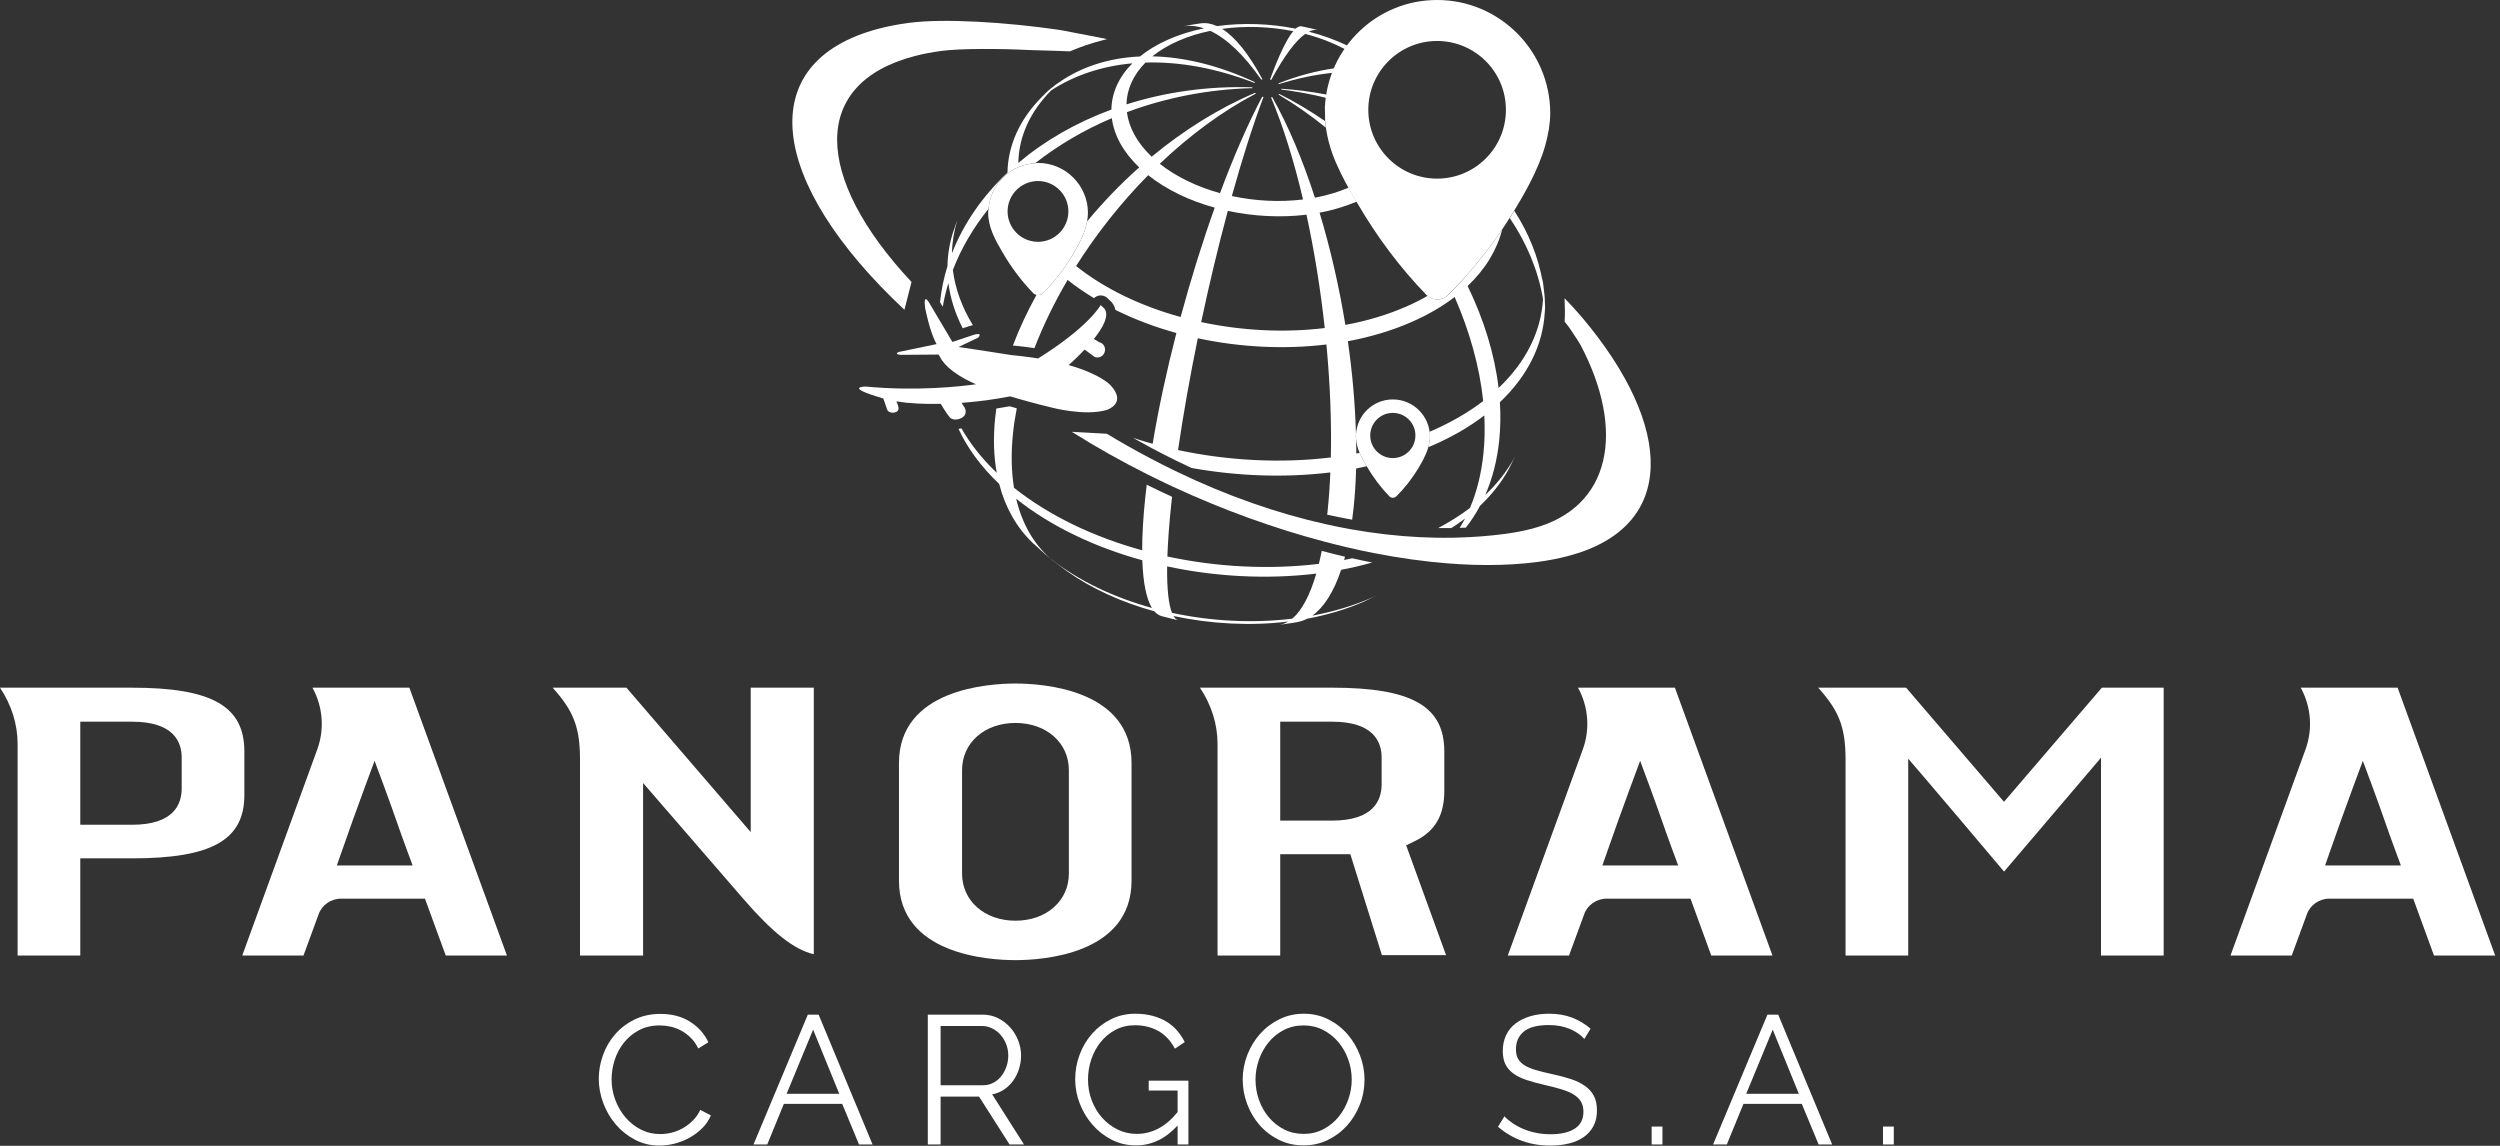 <?xml version="1.0" encoding="UTF-8" standalone="no"?>
<!DOCTYPE svg PUBLIC "-//W3C//DTD SVG 1.1//EN" "http://www.w3.org/Graphics/SVG/1.1/DTD/svg11.dtd">
<svg width="100%" height="100%" viewBox="0 0 240 110" version="1.1" xmlns="http://www.w3.org/2000/svg" xmlns:xlink="http://www.w3.org/1999/xlink" xml:space="preserve" xmlns:serif="http://www.serif.com/" style="fill-rule:evenodd;clip-rule:evenodd;stroke-linejoin:round;stroke-miterlimit:2;">
    <rect x="0" y="0" width="240" height="110" fill="#333333" stroke="none"/>
    <g transform="matrix(1,0,0,1,-659.746,-406.291)">
        <g transform="matrix(1,0,0,1,637.785,318.892)">
            <g transform="matrix(1,0,0,1,88.451,187.113)">
                <path d="M0,7.884C-0.292,8.17 -0.611,8.409 -0.957,8.603C-1.302,8.796 -1.659,8.937 -2.027,9.025C-2.396,9.113 -2.757,9.156 -3.107,9.156C-3.774,9.156 -4.392,9.013 -4.96,8.726C-5.527,8.44 -6.02,8.053 -6.435,7.567C-6.85,7.082 -7.178,6.523 -7.418,5.891C-7.657,5.259 -7.777,4.598 -7.777,3.907C-7.777,3.275 -7.678,2.651 -7.479,2.037C-7.28,1.423 -6.984,0.869 -6.592,0.378C-6.2,-0.114 -5.718,-0.512 -5.144,-0.816C-4.57,-1.121 -3.909,-1.273 -3.16,-1.273C-2.821,-1.273 -2.476,-1.235 -2.124,-1.159C-1.773,-1.082 -1.435,-0.956 -1.105,-0.781C-0.778,-0.605 -0.471,-0.378 -0.185,-0.096C0.103,0.185 0.346,0.53 0.544,0.94L1.51,0.343C1.136,-0.465 0.554,-1.121 -0.236,-1.624C-1.026,-2.127 -1.979,-2.379 -3.089,-2.379C-4.026,-2.379 -4.863,-2.194 -5.6,-1.825C-6.337,-1.457 -6.958,-0.98 -7.461,-0.395C-7.965,0.191 -8.349,0.855 -8.611,1.598C-8.875,2.342 -9.007,3.087 -9.007,3.836C-9.007,4.633 -8.863,5.414 -8.577,6.18C-8.289,6.947 -7.889,7.631 -7.374,8.235C-6.859,8.838 -6.244,9.325 -5.53,9.7C-4.816,10.075 -4.032,10.263 -3.178,10.263C-2.697,10.263 -2.209,10.198 -1.712,10.07C-1.215,9.941 -0.743,9.753 -0.299,9.507C0.146,9.261 0.551,8.96 0.913,8.603C1.276,8.246 1.558,7.833 1.756,7.365L0.737,6.839C0.539,7.249 0.293,7.597 0,7.884" style="fill:white;fill-rule:nonzero;"/>
            </g>
        </g>
        <g transform="matrix(1,0,0,1,637.785,318.892)">
            <g transform="matrix(1,0,0,1,97.476,189.666)">
                <path d="M0,2.741L2.545,-3.422L5.056,2.741L0,2.741ZM2.036,-4.862L-3.179,7.603L-1.861,7.603L-0.264,3.706L5.337,3.706L6.952,7.603L8.251,7.603L3.072,-4.862L2.036,-4.862Z" style="fill:white;fill-rule:nonzero;"/>
            </g>
        </g>
        <g transform="matrix(1,0,0,1,637.785,318.892)">
            <g transform="matrix(1,0,0,1,112.259,190.492)">
                <path d="M0,1.09L0,-4.599L3.968,-4.599C4.308,-4.599 4.632,-4.523 4.942,-4.371C5.252,-4.219 5.521,-4.014 5.749,-3.757C5.978,-3.499 6.159,-3.197 6.295,-2.852C6.429,-2.507 6.496,-2.146 6.496,-1.772C6.496,-1.397 6.437,-1.041 6.321,-0.701C6.203,-0.361 6.04,-0.057 5.829,0.212C5.618,0.482 5.364,0.694 5.064,0.853C4.768,1.011 4.436,1.09 4.073,1.09L0,1.09ZM6.093,1.502C6.432,1.274 6.721,0.992 6.961,0.659C7.201,0.326 7.389,-0.049 7.522,-0.464C7.657,-0.88 7.725,-1.316 7.725,-1.772C7.725,-2.252 7.634,-2.726 7.453,-3.194C7.271,-3.662 7.017,-4.081 6.689,-4.45C6.361,-4.819 5.973,-5.117 5.521,-5.345C5.071,-5.573 4.576,-5.687 4.038,-5.687L-1.229,-5.687L-1.229,6.777L0,6.777L0,2.178L3.687,2.178L6.619,6.777L8.006,6.777L4.951,1.968C5.372,1.885 5.753,1.73 6.093,1.502" style="fill:white;fill-rule:nonzero;"/>
            </g>
        </g>
        <g transform="matrix(1,0,0,1,637.785,318.892)">
            <g transform="matrix(1,0,0,1,132.238,189.984)">
                <path d="M0,2.107L2.773,2.107L2.773,4.178C2.177,4.904 1.554,5.433 0.904,5.767C0.255,6.101 -0.428,6.268 -1.141,6.268C-1.809,6.268 -2.426,6.128 -2.993,5.846C-3.562,5.566 -4.056,5.188 -4.478,4.714C-4.897,4.24 -5.229,3.687 -5.47,3.054C-5.709,2.423 -5.828,1.755 -5.828,1.053C-5.828,0.386 -5.724,-0.26 -5.513,-0.886C-5.303,-1.512 -5.001,-2.068 -4.608,-2.554C-4.217,-3.039 -3.742,-3.43 -3.187,-3.722C-2.631,-4.015 -2.008,-4.161 -1.317,-4.161C-0.485,-4.161 0.258,-3.979 0.913,-3.617C1.568,-3.253 2.101,-2.686 2.511,-1.914L3.458,-2.545C3.26,-2.944 3.017,-3.309 2.73,-3.643C2.443,-3.977 2.104,-4.263 1.712,-4.503C1.319,-4.743 0.871,-4.931 0.369,-5.065C-0.135,-5.2 -0.69,-5.267 -1.299,-5.267C-2.131,-5.267 -2.897,-5.094 -3.599,-4.749C-4.301,-4.404 -4.91,-3.942 -5.425,-3.362C-5.94,-2.783 -6.341,-2.113 -6.628,-1.352C-6.914,-0.59 -7.058,0.205 -7.058,1.037C-7.058,1.832 -6.911,2.607 -6.618,3.362C-6.326,4.118 -5.919,4.794 -5.398,5.39C-4.878,5.987 -4.263,6.466 -3.556,6.83C-2.848,7.192 -2.071,7.374 -1.229,7.374C0.281,7.374 1.615,6.736 2.773,5.46L2.773,7.286L3.81,7.286L3.81,1.159L0,1.159L0,2.107Z" style="fill:white;fill-rule:nonzero;"/>
            </g>
        </g>
        <g transform="matrix(1,0,0,1,637.785,318.892)">
            <g transform="matrix(1,0,0,1,151.401,189.141)">
                <path d="M0,3.791C-0.217,4.412 -0.524,4.968 -0.922,5.46C-1.319,5.951 -1.806,6.35 -2.379,6.654C-2.952,6.958 -3.591,7.11 -4.293,7.11C-4.983,7.11 -5.61,6.967 -6.171,6.681C-6.732,6.393 -7.219,6.008 -7.629,5.521C-8.038,5.036 -8.354,4.48 -8.577,3.853C-8.799,3.228 -8.91,2.574 -8.91,1.895C-8.91,1.252 -8.802,0.62 -8.586,-0.001C-8.369,-0.621 -8.062,-1.177 -7.663,-1.669C-7.267,-2.16 -6.78,-2.555 -6.207,-2.854C-5.633,-3.151 -4.995,-3.302 -4.293,-3.302C-3.613,-3.302 -2.993,-3.158 -2.432,-2.87C-1.87,-2.584 -1.384,-2.201 -0.974,-1.722C-0.565,-1.24 -0.246,-0.688 -0.018,-0.062C0.211,0.564 0.325,1.217 0.325,1.895C0.325,2.54 0.217,3.171 0,3.791M-0.053,-2.424C-0.562,-3.021 -1.177,-3.503 -1.896,-3.872C-2.616,-4.24 -3.408,-4.425 -4.274,-4.425C-5.106,-4.425 -5.879,-4.252 -6.592,-3.907C-7.307,-3.562 -7.928,-3.097 -8.453,-2.512C-8.98,-1.925 -9.393,-1.252 -9.691,-0.492C-9.99,0.269 -10.14,1.065 -10.14,1.895C-10.14,2.691 -9.999,3.471 -9.718,4.23C-9.437,4.991 -9.039,5.667 -8.524,6.259C-8.009,6.85 -7.392,7.323 -6.672,7.681C-5.952,8.037 -5.159,8.216 -4.293,8.216C-3.462,8.216 -2.689,8.044 -1.976,7.698C-1.262,7.354 -0.644,6.891 -0.123,6.312C0.398,5.731 0.808,5.062 1.105,4.301C1.405,3.54 1.554,2.744 1.554,1.913C1.554,1.13 1.413,0.359 1.132,-0.396C0.852,-1.151 0.456,-1.826 -0.053,-2.424" style="fill:white;fill-rule:nonzero;"/>
            </g>
        </g>
        <g transform="matrix(1,0,0,1,637.785,318.892)">
            <g transform="matrix(1,0,0,1,174.111,190.448)">
                <path d="M0,1.195C-0.375,0.93 -0.828,0.712 -1.36,0.536C-1.893,0.36 -2.493,0.203 -3.16,0.062C-3.757,-0.067 -4.274,-0.196 -4.714,-0.325C-5.152,-0.453 -5.513,-0.605 -5.794,-0.781C-6.075,-0.956 -6.283,-1.164 -6.417,-1.404C-6.552,-1.644 -6.619,-1.951 -6.619,-2.326C-6.619,-3.04 -6.367,-3.604 -5.863,-4.02C-5.36,-4.435 -4.559,-4.643 -3.458,-4.643C-2.709,-4.643 -2.043,-4.521 -1.457,-4.275C-0.871,-4.029 -0.403,-3.706 -0.053,-3.309L0.544,-4.291C0.018,-4.749 -0.57,-5.103 -1.22,-5.354C-1.87,-5.606 -2.61,-5.732 -3.441,-5.732C-4.097,-5.732 -4.694,-5.653 -5.231,-5.494C-5.771,-5.336 -6.238,-5.108 -6.637,-4.81C-7.035,-4.511 -7.342,-4.136 -7.558,-3.687C-7.775,-3.236 -7.883,-2.723 -7.883,-2.151C-7.883,-1.647 -7.799,-1.222 -7.629,-0.877C-7.458,-0.533 -7.204,-0.237 -6.865,0.009C-6.525,0.256 -6.109,0.461 -5.618,0.625C-5.126,0.788 -4.554,0.945 -3.897,1.097C-3.277,1.238 -2.732,1.379 -2.265,1.519C-1.797,1.66 -1.405,1.826 -1.088,2.019C-0.772,2.213 -0.535,2.441 -0.377,2.704C-0.22,2.968 -0.141,3.293 -0.141,3.679C-0.141,4.405 -0.418,4.946 -0.974,5.302C-1.53,5.66 -2.306,5.838 -3.301,5.838C-3.78,5.838 -4.236,5.795 -4.67,5.707C-5.103,5.619 -5.51,5.496 -5.89,5.338C-6.271,5.18 -6.616,4.995 -6.926,4.785C-7.236,4.574 -7.503,4.352 -7.725,4.118L-8.34,5.119C-6.935,6.324 -5.267,6.927 -3.336,6.927C-2.68,6.927 -2.078,6.859 -1.527,6.725C-0.978,6.591 -0.503,6.382 -0.105,6.102C0.293,5.821 0.603,5.469 0.825,5.048C1.048,4.627 1.158,4.129 1.158,3.555C1.158,2.994 1.06,2.526 0.86,2.152C0.661,1.777 0.375,1.458 0,1.195" style="fill:white;fill-rule:nonzero;"/>
            </g>
        </g>
        <g transform="matrix(1,0,0,1,637.785,318.892)">
            <g transform="matrix(1,0,0,1,0,109.358)">
                <rect x="180.519" y="86.191" width="1.036" height="1.72" style="fill:white;"/>
            </g>
        </g>
        <g transform="matrix(1,0,0,1,637.785,318.892)">
            <g transform="matrix(1,0,0,1,189.597,189.666)">
                <path d="M0,2.741L2.545,-3.422L5.056,2.741L0,2.741ZM2.036,-4.862L-3.179,7.603L-1.861,7.603L-0.264,3.706L5.337,3.706L6.952,7.603L8.251,7.603L3.072,-4.862L2.036,-4.862Z" style="fill:white;fill-rule:nonzero;"/>
            </g>
        </g>
        <g transform="matrix(1,0,0,1,637.785,318.892)">
            <g transform="matrix(1,0,0,1,0,109.358)">
                <rect x="202.728" y="86.191" width="1.037" height="1.72" style="fill:white;"/>
            </g>
        </g>
        <g transform="matrix(1,0,0,1,637.785,318.892)">
            <g transform="matrix(1,0,0,1,39.403,169.464)">
                <path d="M0,-6.379C0,-4.787 -0.827,-2.888 -4.768,-2.888L-9.735,-2.888L-9.735,-12.782L-4.768,-12.782C-0.827,-12.782 0,-10.905 0,-9.331L0,-6.379ZM6.017,-9.929C6.017,-14.275 2.892,-16.047 -4.768,-16.047L-17.442,-16.047C-16.341,-14.403 -15.752,-12.546 -15.752,-10.647L-15.752,9.668L-9.735,9.668L-9.735,0.337L-4.768,0.337C2.892,0.337 6.017,-1.424 6.017,-5.742L6.017,-9.929Z" style="fill:white;fill-rule:nonzero;"/>
            </g>
        </g>
        <g transform="matrix(1,0,0,1,637.785,318.892)">
            <g transform="matrix(1,0,0,1,59.995,162.065)">
                <path d="M1.578,8.418L-5.699,8.418L-5.184,6.954L-5.13,6.801C-4.407,4.748 -3.886,3.266 -3.104,1.155L-2.074,-1.627L-1.043,1.155C-0.643,2.238 -0.321,3.151 0,4.064C0.316,4.965 0.634,5.867 1.03,6.938L1.578,8.418ZM-8.037,-8.648C-7.05,-6.853 -6.854,-4.685 -7.582,-2.708L-14.78,17.066L-8.901,17.066L-7.452,13.121C-7.159,12.241 -6.271,11.605 -5.304,11.605L2.763,11.605L3.026,12.326L4.757,17.066L10.632,17.066L1.264,-8.648L-8.037,-8.648Z" style="fill:white;fill-rule:nonzero;"/>
            </g>
        </g>
        <g transform="matrix(1,0,0,1,637.785,318.892)">
            <g transform="matrix(1,0,0,1,100.086,153.545)">
                <path d="M0,25.459L0,-0.128L-6.056,-0.128L-6.056,13.738L-7.988,11.493L-17.987,-0.128L-25.071,-0.128C-23.125,2.043 -22.445,3.588 -22.445,6.748L-22.445,25.587L-16.389,25.587L-16.389,9.022L-14.459,11.252L-6.763,20.145C-3.961,23.383 -1.908,25.015 0,25.459" style="fill:white;fill-rule:nonzero;"/>
            </g>
        </g>
        <g transform="matrix(1,0,0,1,637.785,318.892)">
            <g transform="matrix(1,0,0,1,114.319,161.331)">
                <path d="M0,9.928L0,-0.001C0,-2.625 2.156,-4.529 5.126,-4.529C8.097,-4.529 10.253,-2.625 10.253,-0.001L10.253,9.928C10.253,12.552 8.097,14.456 5.126,14.456C2.156,14.456 0,12.552 0,9.928M16.27,10.606L16.27,-0.679C16.27,-7.762 7.74,-8.313 5.126,-8.313C2.503,-8.313 -6.057,-7.762 -6.057,-0.679L-6.057,10.606C-6.057,17.69 2.503,18.241 5.126,18.241C7.74,18.241 16.27,17.69 16.27,10.606" style="fill:white;fill-rule:nonzero;"/>
            </g>
        </g>
        <g transform="matrix(1,0,0,1,637.785,318.892)">
            <g transform="matrix(1,0,0,1,154.597,169.862)">
                <path d="M0,-7.177C0,-5.584 -0.827,-3.685 -4.769,-3.685L-9.735,-3.685L-9.735,-13.181L-4.769,-13.181C-0.827,-13.181 0,-11.304 0,-9.73L0,-7.177ZM2.356,-1.309L3.242,-1.743C5.135,-2.673 6.017,-4.197 6.017,-6.538L6.017,-10.327C6.017,-14.673 2.892,-16.446 -4.769,-16.446L-17.442,-16.446C-16.341,-14.802 -15.752,-12.945 -15.752,-11.045L-15.752,9.269L-9.735,9.269L-9.735,-0.46L-3.003,-0.46L-2.763,0.31L0.027,9.23L6.185,9.23L2.693,-0.382L2.356,-1.309Z" style="fill:white;fill-rule:nonzero;"/>
            </g>
        </g>
        <g transform="matrix(1,0,0,1,637.785,318.892)">
            <g transform="matrix(1,0,0,1,181.488,162.065)">
                <path d="M1.578,8.418L-5.7,8.418L-5.185,6.954C-4.442,4.845 -3.906,3.32 -3.104,1.155L-2.074,-1.627L-1.043,1.155C-0.643,2.238 -0.321,3.151 0,4.064C0.316,4.965 0.634,5.867 1.03,6.938L1.578,8.418ZM1.264,-8.648L-8.038,-8.648C-7.051,-6.853 -6.854,-4.685 -7.583,-2.708L-14.78,17.066L-8.902,17.066L-7.452,13.121C-7.16,12.241 -6.272,11.605 -5.305,11.605L2.763,11.605L3.026,12.326L4.755,17.066L10.632,17.066L1.264,-8.648Z" style="fill:white;fill-rule:nonzero;"/>
            </g>
        </g>
        <g transform="matrix(1,0,0,1,637.785,318.892)">
            <g transform="matrix(1,0,0,1,215.178,169.148)">
                <path d="M0,-5.748L-0.834,-4.775L-1.668,-5.748L-10.231,-15.731L-18.67,-15.731C-16.724,-13.56 -16.044,-12.015 -16.044,-8.855L-16.044,9.983L-10.028,9.983L-10.028,-8.918L-8.094,-6.659C-7.068,-5.462 -2.828,-0.453 -0.828,1.924L6.544,-6.736L8.479,-9.011L8.479,9.983L14.496,9.983L14.496,-15.731L8.563,-15.731L0,-5.748Z" style="fill:white;fill-rule:nonzero;"/>
            </g>
        </g>
        <g transform="matrix(1,0,0,1,637.785,318.892)">
            <g transform="matrix(1,0,0,1,250.867,162.065)">
                <path d="M1.579,8.418L-5.698,8.418L-5.184,6.954L-5.17,6.915C-4.433,4.818 -3.9,3.304 -3.104,1.155L-2.073,-1.625L-1.043,1.155C-0.642,2.238 -0.321,3.151 0,4.064C0.317,4.965 0.634,5.867 1.03,6.938L1.579,8.418ZM1.265,-8.648L-8.037,-8.648C-7.05,-6.853 -6.854,-4.685 -7.582,-2.708L-14.779,17.066L-8.901,17.066L-7.451,13.121C-7.16,12.241 -6.272,11.605 -5.304,11.605L2.763,11.605L3.026,12.326L4.756,17.066L10.632,17.066L1.265,-8.648Z" style="fill:white;fill-rule:nonzero;"/>
            </g>
        </g>
        <g transform="matrix(1,0,0,1,637.785,318.892)">
            <g transform="matrix(1,0,0,1,160.54,116.036)">
                <path d="M0,-0.012C-0.008,-0.009 -0.016,-0.003 -0.022,0C-0.015,-0.003 -0.008,-0.009 0,-0.012" style="fill:white;fill-rule:nonzero;"/>
            </g>
        </g>
        <g transform="matrix(1,0,0,1,637.785,318.892)">
            <g transform="matrix(1,0,0,1,162.492,115.719)">
                <path d="M0,-1.582C-0.49,-1.042 -0.989,-0.511 -1.507,0C-0.989,-0.512 -0.488,-1.041 0,-1.582" style="fill:white;fill-rule:nonzero;"/>
            </g>
        </g>
        <g transform="matrix(1,0,0,1,637.785,318.892)">
            <g transform="matrix(1,0,0,1,160.016,116.151)">
                <path d="M0,-0.002C-0.005,-0.001 -0.011,0 -0.016,0C-0.01,0 -0.005,-0.001 0,-0.002" style="fill:white;fill-rule:nonzero;"/>
            </g>
        </g>
        <g transform="matrix(1,0,0,1,637.785,318.892)">
            <g transform="matrix(1,0,0,1,121.796,115.709)">
                <path d="M0,-0.007C-0.013,-0.003 -0.025,-0.003 -0.038,0C-0.024,-0.003 -0.013,-0.004 0,-0.007" style="fill:white;fill-rule:nonzero;"/>
            </g>
        </g>
        <g transform="matrix(1,0,0,1,637.785,318.892)">
            <g transform="matrix(1,0,0,1,163.845,113.192)">
                <path d="M0,-0.638C-0.176,-0.423 -0.357,-0.212 -0.538,0C-0.358,-0.213 -0.175,-0.422 0,-0.638" style="fill:white;fill-rule:nonzero;"/>
            </g>
        </g>
        <g transform="matrix(1,0,0,1,637.785,318.892)">
            <g transform="matrix(1,0,0,1,165.066,111.231)">
                <path d="M0,-0.254C-0.063,-0.169 -0.127,-0.084 -0.191,0C-0.127,-0.084 -0.063,-0.169 0,-0.254" style="fill:white;fill-rule:nonzero;"/>
            </g>
        </g>
        <g transform="matrix(1,0,0,1,637.785,318.892)">
            <g transform="matrix(1,0,0,1,108.786,89.142)">
                <path d="M0,27.997L0.68,25.327C-8.704,15.295 -9.073,6.271 0.971,3.644C1.779,3.431 2.653,3.265 3.569,3.143C5.397,2.901 9.186,2.921 11.861,3.055C11.969,3.06 12.203,3.067 12.503,3.077C13.587,3.11 15.571,3.162 15.884,3.186C17.044,2.721 17.604,2.482 19.454,2.009C18.791,1.888 16.391,1.394 15.191,1.183C15.002,1.148 14.84,1.122 14.722,1.104C9.861,0.404 3.841,0 0.429,0.453C-0.596,0.588 -1.569,0.774 -2.469,1.011C-14.599,4.189 -13.114,15.72 0,27.997" style="fill:white;fill-rule:nonzero;"/>
            </g>
        </g>
        <g transform="matrix(1,0,0,1,637.785,318.892)">
            <g transform="matrix(1,0,0,1,172.164,139.51)">
                <path d="M0,-21.238C0.365,-20.82 0.93,-19.961 1.268,-19.42C1.414,-19.187 1.519,-19.012 1.546,-18.961C5.819,-10.831 4.56,-3.367 -3.113,-1.361C-3.92,-1.147 -4.797,-0.98 -5.711,-0.858C-7.194,-0.661 -8.728,-0.542 -10.302,-0.501C-10.434,-0.497 -10.567,-0.493 -10.7,-0.491C-11.275,-0.48 -11.857,-0.481 -12.443,-0.493C-12.934,-0.503 -13.426,-0.519 -13.923,-0.544C-16.063,-0.65 -18.271,-0.901 -20.535,-1.305C-21.317,-1.446 -22.107,-1.604 -22.903,-1.781C-27.547,-2.816 -32.402,-4.491 -37.385,-6.902C-38.178,-7.286 -38.975,-7.691 -39.773,-8.112C-41.158,-8.842 -42.551,-9.626 -43.95,-10.471L-46.562,-10.615L-47.308,-10.656C-44.946,-9.168 -42.495,-7.795 -39.995,-6.543C-39.193,-6.141 -38.388,-5.753 -37.577,-5.377C-32.809,-3.164 -27.911,-1.399 -23.149,-0.136C-22.383,0.067 -21.62,0.259 -20.862,0.435C-20.005,0.635 -19.153,0.819 -18.309,0.984C-17.726,1.099 -17.146,1.204 -16.569,1.302C-15.321,1.514 -14.093,1.685 -12.889,1.817L-12.884,1.817C-9.153,2.225 -5.66,2.243 -2.568,1.832C-1.547,1.695 -0.579,1.505 0.319,1.269C10.861,-1.488 10.479,-11.159 1.741,-21.561C1.695,-21.615 1.548,-21.787 1.349,-22.013C0.987,-22.425 0.449,-23.023 -0.006,-23.481C0.03,-22.611 0.047,-21.894 0,-21.238" style="fill:white;fill-rule:nonzero;"/>
            </g>
        </g>
        <g transform="matrix(1,0,0,1,637.785,318.892)">
            <g transform="matrix(1,0,0,1,112.274,116.79)">
                <path d="M0,9.376C0,9.376 0.573,10.352 0.858,10.669C0.982,10.805 1.148,10.865 1.325,10.882C1.394,10.888 1.463,10.888 1.532,10.88C1.908,10.836 2.277,10.606 2.354,10.352C2.406,10.184 2.398,10.014 2.346,9.859C2.312,9.756 2.255,9.661 2.182,9.579L2.008,9.28C3.124,9.198 4.293,9.063 5.489,8.868C5.877,8.806 6.269,8.736 6.662,8.66C6.924,8.739 7.199,8.821 7.488,8.903C7.787,8.989 8.102,9.076 8.432,9.166C9.127,9.355 9.891,9.551 10.736,9.756C10.736,9.756 11.436,9.938 12.389,10.067C13.46,10.212 14.852,10.288 15.945,9.959C15.945,9.959 17.914,9.338 16.303,7.597C16.303,7.597 15.397,6.541 12.279,5.657C12.61,5.363 13.203,4.814 13.813,4.165L14.592,4.744C14.633,4.783 14.678,4.816 14.728,4.846C14.768,4.865 14.81,4.885 14.854,4.898C15.225,5.01 15.621,4.784 15.74,4.395C15.817,4.138 15.757,3.875 15.602,3.692C15.521,3.595 15.412,3.52 15.284,3.48C15.264,3.474 15.243,3.47 15.222,3.466L14.699,3.152C15.574,2.057 16.208,0.9 15.71,0.233L15.353,-0.107C15.353,-0.107 14.243,1.968 9.343,5.02C9.122,4.984 8.894,4.95 8.659,4.917C8.073,4.834 7.447,4.76 6.775,4.696C6.775,4.696 6.71,4.686 6.601,4.669C6.322,4.624 5.734,4.531 5.018,4.421C4.504,4.341 3.928,4.252 3.355,4.166C2.775,4.078 2.2,3.993 1.703,3.923L2.83,3.384L3.596,3.019C3.596,3.019 3.704,2.903 3.729,2.807C3.744,2.749 3.729,2.697 3.642,2.681C3.539,2.662 3.337,2.691 2.964,2.819L2.564,2.952L1.117,3.436L-0.006,1.54L-0.173,1.26L-1.009,-0.15C-1.009,-0.15 -1.716,-1.512 -1.501,0.167C-1.501,0.167 -1.063,2.486 -0.4,3.643L-4.041,4.401C-4.041,4.401 -4.574,4.635 -3.795,4.674L-0.203,4.645C-0.149,4.759 -0.071,4.895 0.02,5.04C0.021,5.043 0.023,5.045 0.024,5.047C0.059,5.102 0.088,5.151 0.128,5.209C0.437,5.661 0.95,6.133 1.683,6.605C2.078,6.86 2.6,7.157 3.39,7.499C1.951,7.701 -2.261,8.185 -7.224,7.717C-7.224,7.717 -9.419,7.736 -5.515,8.86C-5.515,8.86 -5.274,9.563 -5.15,9.917C-4.994,10.36 -4.106,10.326 -4.055,9.858C-4.027,9.617 -4.263,9.14 -4.263,9.14C-2.998,9.346 -1.7,9.408 0,9.376" style="fill:white;fill-rule:nonzero;"/>
            </g>
        </g>
        <g transform="matrix(1,0,0,1,637.785,318.892)">
            <g transform="matrix(1,0,0,1,134.47,127.676)">
                <path d="M0,18.556C-0.325,17.742 -0.489,16.244 -0.463,14.096C4.218,15.1 9.164,15.356 13.854,14.789C13.235,16.91 12.447,18.36 11.548,19.116C7.763,19.573 3.773,19.368 0,18.556M-11.691,13.321C-13.263,11.947 -14.385,10.021 -14.956,7.603C-11.616,10.261 -7.406,12.253 -2.846,13.51C-2.772,15.684 -2.454,17.218 -1.923,18.085C-5.601,17.072 -8.997,15.463 -11.691,13.321M0.146,18.862C3.746,19.632 7.553,19.829 11.157,19.393C10.868,19.566 10.574,19.673 10.268,19.711L11.541,19.529L12.068,19.436C12.387,19.373 12.696,19.268 12.994,19.115C14.906,18.759 16.736,18.217 18.427,17.479C18.432,17.477 18.437,17.474 18.443,17.472C18.854,17.276 19.337,17.043 19.812,16.81C19.6,16.91 19.389,17.012 19.169,17.108C17.397,17.88 15.477,18.45 13.474,18.823C14.578,18.035 15.527,16.561 16.242,14.424C17.258,14.237 18.251,13.996 19.228,13.725C18.587,13.6 17.944,13.462 17.299,13.318C17.042,13.371 16.789,13.433 16.53,13.481C16.559,13.38 16.583,13.269 16.61,13.165C15.869,12.992 15.124,12.806 14.378,12.608C14.291,13.04 14.201,13.458 14.104,13.853C9.341,14.427 4.315,14.168 -0.441,13.146C-0.391,11.708 -0.268,10.028 -0.068,8.109C-0.045,7.882 -0.016,7.647 0.01,7.417C-0.807,7.042 -1.617,6.654 -2.422,6.255C-2.472,6.671 -2.523,7.089 -2.565,7.494C-2.767,9.415 -2.861,11.103 -2.861,12.553C-7.495,11.276 -11.771,9.249 -15.167,6.549C-15.419,4.977 -15.461,3.223 -15.259,1.302C-15.178,0.519 -15.055,-0.275 -14.898,-1.075C-15.131,-1.141 -15.363,-1.208 -15.584,-1.273C-16.009,-1.193 -16.435,-1.126 -16.861,-1.06C-16.902,-0.767 -16.939,-0.475 -16.97,-0.184C-17.171,1.735 -17.113,3.508 -16.824,5.109C-18.261,3.74 -19.381,2.305 -20.211,0.843C-20.304,0.869 -20.396,0.89 -20.489,0.904C-19.65,2.716 -18.356,4.498 -16.588,6.183C-15.997,8.48 -14.894,10.385 -13.374,11.839L-12.145,12.951L-11.394,13.569L-10.069,14.565C-7.67,16.262 -4.781,17.557 -1.687,18.41C-1.482,18.644 -1.258,18.798 -1.006,18.868L0.097,19.151L0.626,19.27C0.445,19.229 0.285,19.09 0.146,18.862" style="fill:white;fill-rule:nonzero;"/>
            </g>
        </g>
        <g transform="matrix(1,0,0,1,637.785,318.892)">
            <g transform="matrix(-0.495,0.869,0.869,0.495,149.45,96.832)">
                <path d="M2.047,-4.304C2.074,-2.471 2.252,-0.621 2.555,1.22C2.392,1.094 2.22,0.975 2.047,0.857C1.903,-0.852 1.864,-2.567 1.956,-4.27C1.987,-4.279 2.017,-4.29 2.047,-4.304" style="fill:white;fill-rule:nonzero;"/>
            </g>
        </g>
        <g transform="matrix(1,0,0,1,637.785,318.892)">
            <g transform="matrix(-0.11,0.994,0.994,0.11,147.728,94.248)">
                <path d="M2.042,-2.538C2.06,-1.063 2.17,0.383 2.357,1.794C2.252,1.796 2.146,1.801 2.042,1.806C1.93,0.389 1.899,-1.066 1.963,-2.549C1.989,-2.545 2.015,-2.541 2.042,-2.538" style="fill:white;fill-rule:nonzero;"/>
            </g>
        </g>
        <g transform="matrix(1,0,0,1,637.785,318.892)">
            <g transform="matrix(0.274,0.962,0.962,-0.274,145.919,92.406)">
                <path d="M2.623,-1.966C2.576,-0.097 2.707,1.647 2.993,3.256C2.868,3.351 2.742,3.442 2.623,3.541C2.388,1.851 2.349,-0.004 2.542,-2.014C2.57,-1.997 2.597,-1.98 2.623,-1.966" style="fill:white;fill-rule:nonzero;"/>
            </g>
        </g>
        <g transform="matrix(1,0,0,1,637.785,318.892)">
            <g transform="matrix(1,0,0,1,165.066,109.414)">
                <path d="M0,1.563C0.38,1.049 0.748,0.529 1.104,0C0.749,0.529 0.379,1.049 0,1.563" style="fill:white;fill-rule:nonzero;"/>
            </g>
        </g>
        <g transform="matrix(1,0,0,1,637.785,318.892)">
            <g transform="matrix(1,0,0,1,166.984,107.627)">
                <path d="M0,0.564C0.114,0.379 0.229,0.188 0.345,0C0.229,0.188 0.114,0.379 0,0.564" style="fill:white;fill-rule:nonzero;"/>
            </g>
        </g>
        <g transform="matrix(1,0,0,1,637.785,318.892)">
            <g transform="matrix(1,0,0,1,166.894,108.191)">
                <path d="M0,0.135C0.029,0.089 0.061,0.046 0.09,0C0.061,0.046 0.029,0.089 0,0.134L0,0.135Z" style="fill:white;fill-rule:nonzero;"/>
            </g>
        </g>
        <g transform="matrix(1,0,0,1,637.785,318.892)">
            <g transform="matrix(1,0,0,1,160.517,116.149)">
                <path d="M0,-0.113C-0.161,-0.045 -0.331,-0.007 -0.502,0C-0.331,-0.008 -0.161,-0.044 0,-0.113" style="fill:white;fill-rule:nonzero;"/>
            </g>
        </g>
        <g transform="matrix(1,0,0,1,637.785,318.892)">
            <g transform="matrix(1,0,0,1,152.191,105.416)">
                <path d="M0,1.342C-0.259,0.903 -0.516,0.453 -0.768,0C-0.516,0.453 -0.259,0.903 0,1.342" style="fill:white;fill-rule:nonzero;"/>
            </g>
        </g>
        <g transform="matrix(1,0,0,1,637.785,318.892)">
            <g transform="matrix(1,0,0,1,159.016,116.165)">
                <path d="M0,-0.365C0.281,-0.119 0.632,0 0.984,-0.013C0.633,-0.002 0.28,-0.119 0,-0.365" style="fill:white;fill-rule:nonzero;"/>
            </g>
        </g>
        <g transform="matrix(1,0,0,1,637.785,318.892)">
            <g transform="matrix(1,0,0,1,163.307,114.136)">
                <path d="M0,-0.945C-0.269,-0.628 -0.536,-0.309 -0.814,0C-0.536,-0.308 -0.27,-0.629 0,-0.945" style="fill:white;fill-rule:nonzero;"/>
            </g>
        </g>
        <g transform="matrix(1,0,0,1,637.785,318.892)">
            <g transform="matrix(1,0,0,1,164.875,112.553)">
                <path d="M0,-1.322C-0.334,-0.875 -0.678,-0.433 -1.03,0C-0.677,-0.433 -0.336,-0.875 0,-1.322" style="fill:white;fill-rule:nonzero;"/>
            </g>
        </g>
        <g transform="matrix(1,0,0,1,637.785,318.892)">
            <g transform="matrix(1,0,0,1,160.985,116.025)">
                <path d="M0,-0.306C-0.133,-0.172 -0.285,-0.073 -0.445,0C-0.285,-0.073 -0.133,-0.172 0,-0.306" style="fill:white;fill-rule:nonzero;"/>
            </g>
        </g>
        <g transform="matrix(1,0,0,1,637.785,318.892)">
            <g transform="matrix(1,0,0,1,118.69,111.077)">
                <path d="M0,-3.382C0,-4.993 1.307,-6.299 2.918,-6.299C4.529,-6.299 5.835,-4.993 5.835,-3.382C5.835,-1.771 4.529,-0.464 2.918,-0.464C1.307,-0.464 0,-1.771 0,-3.382M3.067,4.632C3.08,4.629 3.093,4.629 3.105,4.625C3.205,4.597 3.3,4.548 3.38,4.468C4.391,3.468 5.283,2.339 6.036,1.135C6.191,0.884 6.349,0.624 6.501,0.359C6.516,0.335 6.529,0.31 6.544,0.285C7.027,-0.562 7.459,-1.475 7.629,-2.424C7.679,-2.697 7.714,-2.973 7.714,-3.252C7.702,-5.887 5.563,-8.037 2.918,-8.037C2.825,-8.037 2.738,-8.015 2.646,-8.01C0.262,-7.874 -1.635,-6.01 -1.828,-3.642L-1.828,-3.641C-1.839,-3.511 -1.867,-3.386 -1.867,-3.252C-1.867,-1.876 -1.179,-0.629 -0.501,0.521C0.326,1.952 1.315,3.285 2.466,4.468C2.553,4.558 2.661,4.605 2.773,4.633C2.87,4.655 2.971,4.652 3.067,4.632" style="fill:white;fill-rule:nonzero;"/>
            </g>
        </g>
        <g transform="matrix(1,0,0,1,637.785,318.892)">
            <g transform="matrix(1,0,0,1,122.07,115.702)">
                <path d="M0,-0.157C-0.08,-0.077 -0.175,-0.028 -0.274,0C-0.175,-0.031 -0.079,-0.077 0,-0.157" style="fill:white;fill-rule:nonzero;"/>
            </g>
        </g>
        <g transform="matrix(1,0,0,1,637.785,318.892)">
            <g transform="matrix(1,0,0,1,121.337,107.436)">
                <path d="M0,-4.369C-2.385,-4.233 -4.281,-2.369 -4.475,0L-4.475,-0.001C-4.281,-2.369 -2.385,-4.233 0,-4.369" style="fill:white;fill-rule:nonzero;"/>
            </g>
        </g>
        <g transform="matrix(1,0,0,1,637.785,318.892)">
            <g transform="matrix(1,0,0,1,121.758,115.733)">
                <path d="M0,-0.024C-0.097,-0.003 -0.197,-0.001 -0.294,-0.023C-0.196,0 -0.098,0 0,-0.024" style="fill:white;fill-rule:nonzero;"/>
            </g>
        </g>
        <g transform="matrix(1,0,0,1,637.785,318.892)">
            <g transform="matrix(1,0,0,1,155.672,129.603)">
                <path d="M0,1.772C-1.198,1.772 -2.169,0.8 -2.169,-0.397C-2.169,-1.595 -1.198,-2.566 0,-2.566C1.198,-2.566 2.169,-1.595 2.169,-0.397C2.169,0.8 1.198,1.772 0,1.772M3.523,0.204C3.55,0.037 3.565,-0.131 3.565,-0.301C3.557,-2.259 1.967,-3.858 0,-3.858C-1.9,-3.858 -3.437,-2.368 -3.538,-0.492C-3.534,-0.35 -3.532,-0.209 -3.529,-0.069C-3.494,0.396 -3.373,0.842 -3.188,1.27C-3.004,1.698 -2.774,2.11 -2.542,2.504C-2.531,2.523 -2.518,2.54 -2.507,2.557C-1.897,3.6 -1.176,4.574 -0.336,5.438C-0.152,5.63 0.152,5.63 0.344,5.438C1.095,4.695 1.759,3.855 2.318,2.959C2.74,2.279 3.182,1.521 3.408,0.723C3.453,0.568 3.487,0.411 3.515,0.253C3.517,0.237 3.521,0.22 3.523,0.204" style="fill:white;fill-rule:nonzero;"/>
            </g>
        </g>
        <g transform="matrix(1,0,0,1,637.785,318.892)">
            <g transform="matrix(1,0,0,1,149.722,96.35)">
                <path d="M0,34.965C-4.805,35.544 -9.872,35.282 -14.669,34.253C-14.169,30.829 -13.521,27.181 -12.771,23.522C-8.733,24.389 -4.469,24.61 -0.425,24.118C-0.076,27.832 0.075,31.522 0,34.965M-24.457,16.588C-22.488,13.473 -20.139,10.506 -17.537,7.867C-15.774,9.27 -13.555,10.32 -11.148,10.985C-12.338,14.31 -13.451,17.882 -14.42,21.483C-18.201,20.441 -21.689,18.791 -24.457,16.588M-9.891,11.293C-7.422,11.823 -4.813,11.958 -2.339,11.66C-1.583,15.132 -0.989,18.832 -0.585,22.541C-4.471,23.012 -8.566,22.799 -12.448,21.968C-11.672,18.317 -10.804,14.688 -9.891,11.293M-21.066,1.566C-24.448,2.812 -27.482,4.557 -30.002,6.69C-29.961,4.194 -28.891,1.783 -26.841,-0.278C-24.635,-1.719 -21.993,-2.604 -19.057,-2.871C-20.36,-1.559 -21.042,-0.023 -21.066,1.566M20.532,19.637C20.527,19.566 20.521,19.493 20.513,19.422C20.508,19.374 20.504,19.326 20.5,19.278L20.358,18.084L20.213,17.158C20.272,17.494 20.313,17.826 20.344,18.161C19.924,15.712 18.979,13.395 17.607,11.277C17.492,11.465 17.377,11.656 17.263,11.841C17.233,11.887 17.202,11.93 17.173,11.976C18.795,14.375 19.902,17.002 20.368,19.757C20.195,22.832 18.752,25.785 16.104,28.293C15.719,25.041 14.688,21.717 13.133,18.504C14.855,16.873 15.964,15.017 16.449,13.064C16.093,13.593 15.725,14.113 15.345,14.627C15.281,14.712 15.218,14.797 15.153,14.881C14.817,15.328 14.477,15.77 14.123,16.203C13.948,16.419 13.765,16.628 13.585,16.841C13.315,17.157 13.049,17.478 12.771,17.786C12.282,18.327 11.781,18.857 11.264,19.368C11.131,19.502 10.979,19.602 10.818,19.674C10.811,19.677 10.804,19.683 10.796,19.686C10.635,19.755 10.465,19.791 10.294,19.799C10.289,19.8 10.284,19.801 10.278,19.801C9.926,19.815 9.575,19.695 9.294,19.449C8.655,19.815 7.974,20.159 7.244,20.478C5.426,21.274 3.451,21.859 1.394,22.24C0.795,18.562 -0.045,14.9 -1.082,11.467C0.166,11.235 1.357,10.878 2.471,10.409C2.471,10.409 2.47,10.408 2.47,10.407C2.211,9.968 1.954,9.519 1.702,9.066C1.702,9.066 1.702,9.065 1.701,9.065C0.691,9.492 -0.395,9.816 -1.529,10.026C-2.696,6.419 -4.079,3.114 -5.623,0.379C-5.662,0.387 -5.704,0.391 -5.743,0.397C-4.565,3.19 -3.528,6.546 -2.669,10.2C-4.909,10.471 -7.268,10.351 -9.503,9.869C-8.513,6.305 -7.479,3.046 -6.465,0.362C-6.506,0.353 -6.546,0.344 -6.588,0.332C-7.965,2.928 -9.342,6.102 -10.64,9.59C-12.817,8.989 -14.826,8.038 -16.423,6.771C-13.558,4.045 -10.431,1.726 -7.198,0.034C-7.207,0.026 -7.218,0.015 -7.23,0.007C-7.245,-0.007 -7.262,-0.022 -7.278,-0.037C-10.761,1.438 -14.126,3.551 -17.201,6.093C-18.611,4.749 -19.393,3.273 -19.577,1.818C-15.859,0.433 -11.774,-0.386 -7.53,-0.489C-7.53,-0.515 -7.533,-0.542 -7.534,-0.568C-11.793,-0.706 -15.891,-0.114 -19.617,1.068C-19.592,-0.371 -18.975,-1.758 -17.795,-2.946C-14.56,-3.042 -11.015,-2.418 -7.341,-0.992C-7.32,-1.013 -7.298,-1.034 -7.272,-1.056C-10.734,-2.672 -14.08,-3.477 -17.135,-3.542C-16.441,-4.103 -15.606,-4.608 -14.628,-5.033C-13.673,-5.451 -12.646,-5.768 -11.571,-5.988C-10.024,-5.262 -8.364,-3.715 -6.686,-1.313C-6.646,-1.32 -6.605,-1.327 -6.564,-1.334C-7.88,-3.798 -9.198,-5.402 -10.441,-6.181C-8.216,-6.489 -5.855,-6.403 -3.609,-5.958C-4.214,-5.24 -4.967,-3.702 -5.843,-1.31C-5.801,-1.302 -5.76,-1.292 -5.722,-1.282C-4.477,-3.592 -3.373,-5.049 -2.459,-5.696C-1.104,-5.347 0.177,-4.848 1.354,-4.235C1.433,-4.348 1.519,-4.457 1.602,-4.567C0.443,-5.123 -0.807,-5.573 -2.107,-5.909C-1.771,-6.079 -1.463,-6.124 -1.187,-6.051L-1.835,-6.212L-2.817,-6.425C-2.982,-6.459 -3.169,-6.385 -3.377,-6.199C-5.858,-6.692 -8.468,-6.786 -10.928,-6.444C-11.471,-6.693 -11.998,-6.779 -12.5,-6.709L-13.277,-6.59L-14.338,-6.393C-13.656,-6.537 -12.933,-6.484 -12.181,-6.231C-13.365,-5.989 -14.502,-5.639 -15.557,-5.178C-16.637,-4.706 -17.562,-4.149 -18.327,-3.528C-21.085,-3.406 -23.572,-2.657 -25.657,-1.335L-26.388,-0.842C-26.445,-0.796 -26.506,-0.752 -26.562,-0.705C-26.68,-0.615 -26.796,-0.525 -26.911,-0.431L-27.243,-0.145L-27.753,0.368C-29.886,2.513 -30.999,5.023 -31.044,7.621C-33.416,9.865 -35.251,12.484 -36.373,15.365C-36.355,14.302 -36.184,13.253 -35.866,12.229L-35.858,12.192L-36.269,13.348C-36.605,14.407 -36.785,15.495 -36.804,16.597C-37.151,17.716 -37.393,18.869 -37.52,20.053L-37.257,20.496C-37.122,19.727 -36.943,18.967 -36.715,18.221C-36.534,19.67 -36.074,21.129 -35.338,22.566L-34.776,22.379C-34.625,22.327 -34.494,22.29 -34.37,22.26C-35.429,20.522 -36.063,18.738 -36.286,16.972C-35.486,14.882 -34.319,12.907 -32.859,11.086C-32.666,8.717 -30.77,6.853 -28.385,6.717C-26.208,5.013 -23.733,3.543 -21.024,2.393C-20.823,4 -19.957,5.632 -18.397,7.118C-20.197,8.713 -21.867,10.464 -23.402,12.303C-23.572,13.253 -24.002,14.165 -24.487,15.012C-24.502,15.037 -24.516,15.061 -24.53,15.086C-24.684,15.351 -24.84,15.611 -24.995,15.861C-25.748,17.066 -26.641,18.194 -27.651,19.194C-27.73,19.275 -27.826,19.32 -27.926,19.352C-27.938,19.355 -27.95,19.356 -27.964,19.359C-28.062,19.383 -28.16,19.383 -28.258,19.36C-29.139,20.961 -29.909,22.587 -30.524,24.221L-30.246,24.244C-29.63,24.307 -29.03,24.383 -28.454,24.468C-27.604,22.266 -26.532,20.066 -25.27,17.922C-24.479,18.551 -23.629,19.132 -22.736,19.673C-22.599,19.541 -22.425,19.449 -22.233,19.42C-22.155,19.408 -22.075,19.407 -21.996,19.415C-21.797,19.436 -21.604,19.519 -21.456,19.659L-21.099,20C-21.061,20.036 -21.025,20.074 -20.994,20.118C-20.832,20.335 -20.733,20.565 -20.681,20.801C-18.854,21.705 -16.884,22.45 -14.827,23.019C-15.759,26.632 -16.54,30.248 -17.106,33.654C-17.743,33.479 -18.37,33.286 -18.992,33.083C-18.387,33.426 -17.781,33.758 -17.176,34.081C-16.388,34.501 -15.601,34.903 -14.813,35.288C-14.335,35.524 -13.856,35.75 -13.379,35.973C-8.981,36.766 -4.407,36.93 -0.048,36.403C-0.101,37.701 -0.191,38.957 -0.316,40.161C-0.327,40.264 -0.341,40.358 -0.352,40.458C0.448,40.637 1.248,40.795 2.046,40.938C2.098,40.559 2.146,40.177 2.188,39.777C2.312,38.575 2.391,37.321 2.426,36.027C2.769,35.963 3.104,35.883 3.443,35.81C3.433,35.792 3.419,35.776 3.408,35.757C3.176,35.362 2.946,34.95 2.762,34.523C2.656,34.543 2.553,34.569 2.447,34.589C2.448,34.128 2.43,33.653 2.421,33.184C2.415,33.106 2.394,33.03 2.394,32.951C2.394,32.886 2.409,32.825 2.412,32.761C2.334,29.866 2.072,26.847 1.633,23.806C3.774,23.409 5.829,22.801 7.723,21.973C9.32,21.277 10.708,20.464 11.886,19.564C13.331,22.871 14.28,26.264 14.626,29.549C13.224,30.62 11.574,31.584 9.681,32.413C9.611,32.444 9.538,32.468 9.468,32.498C9.488,32.649 9.515,32.796 9.516,32.951C9.516,33.121 9.499,33.289 9.474,33.456C9.472,33.473 9.468,33.489 9.465,33.506C9.438,33.664 9.403,33.82 9.358,33.976C9.483,33.923 9.613,33.878 9.736,33.824C11.651,32.989 13.319,32.017 14.731,30.932C14.797,32.188 14.772,33.422 14.646,34.623C14.444,36.543 14.007,38.276 13.357,39.812C12.447,40.505 11.421,41.149 10.301,41.745C10.724,41.75 11.146,41.751 11.566,41.745C12.022,41.449 12.465,41.147 12.878,40.832C12.719,41.14 12.548,41.435 12.371,41.724C12.568,41.718 12.766,41.711 12.963,41.702C13.468,41.053 13.927,40.357 14.324,39.605C15.479,38.511 16.398,37.33 17.075,36.093L17.684,34.876C16.987,36.177 16.037,37.417 14.826,38.563C15.507,37.003 15.962,35.258 16.162,33.337C16.287,32.132 16.308,30.903 16.229,29.662C18.906,27.129 20.361,24.144 20.537,21.036L20.537,21.043L20.568,20.608C20.558,20.269 20.546,19.939 20.532,19.637" style="fill:white;fill-rule:nonzero;"/>
            </g>
        </g>
        <g transform="matrix(1,0,0,1,637.785,318.892)">
            <g transform="matrix(1,0,0,1,159.924,99.151)">
                <path d="M0,5.396C-3.648,5.396 -6.606,2.438 -6.606,-1.21C-6.606,-4.86 -3.648,-7.818 0,-7.818C3.649,-7.818 6.606,-4.86 6.606,-1.21C6.606,2.438 3.649,5.396 0,5.396M10.733,0.618C10.813,0.11 10.859,-0.401 10.859,-0.917C10.835,-6.883 5.99,-11.752 0.001,-11.752C-5.789,-11.752 -10.468,-7.211 -10.775,-1.5C-10.764,-1.067 -10.76,-0.64 -10.751,-0.209C-10.645,1.206 -10.273,2.566 -9.711,3.867C-9.148,5.169 -8.45,6.425 -7.742,7.627C-7.71,7.684 -7.668,7.734 -7.635,7.79C-5.78,10.964 -3.582,13.93 -1.022,16.563C-0.463,17.148 0.463,17.148 1.047,16.563C3.336,14.299 5.356,11.742 7.062,9.015C8.348,6.94 9.691,4.633 10.383,2.202C10.517,1.729 10.622,1.25 10.704,0.77C10.713,0.719 10.726,0.669 10.733,0.618" style="fill:white;fill-rule:nonzero;"/>
            </g>
        </g>
    </g>
</svg>
